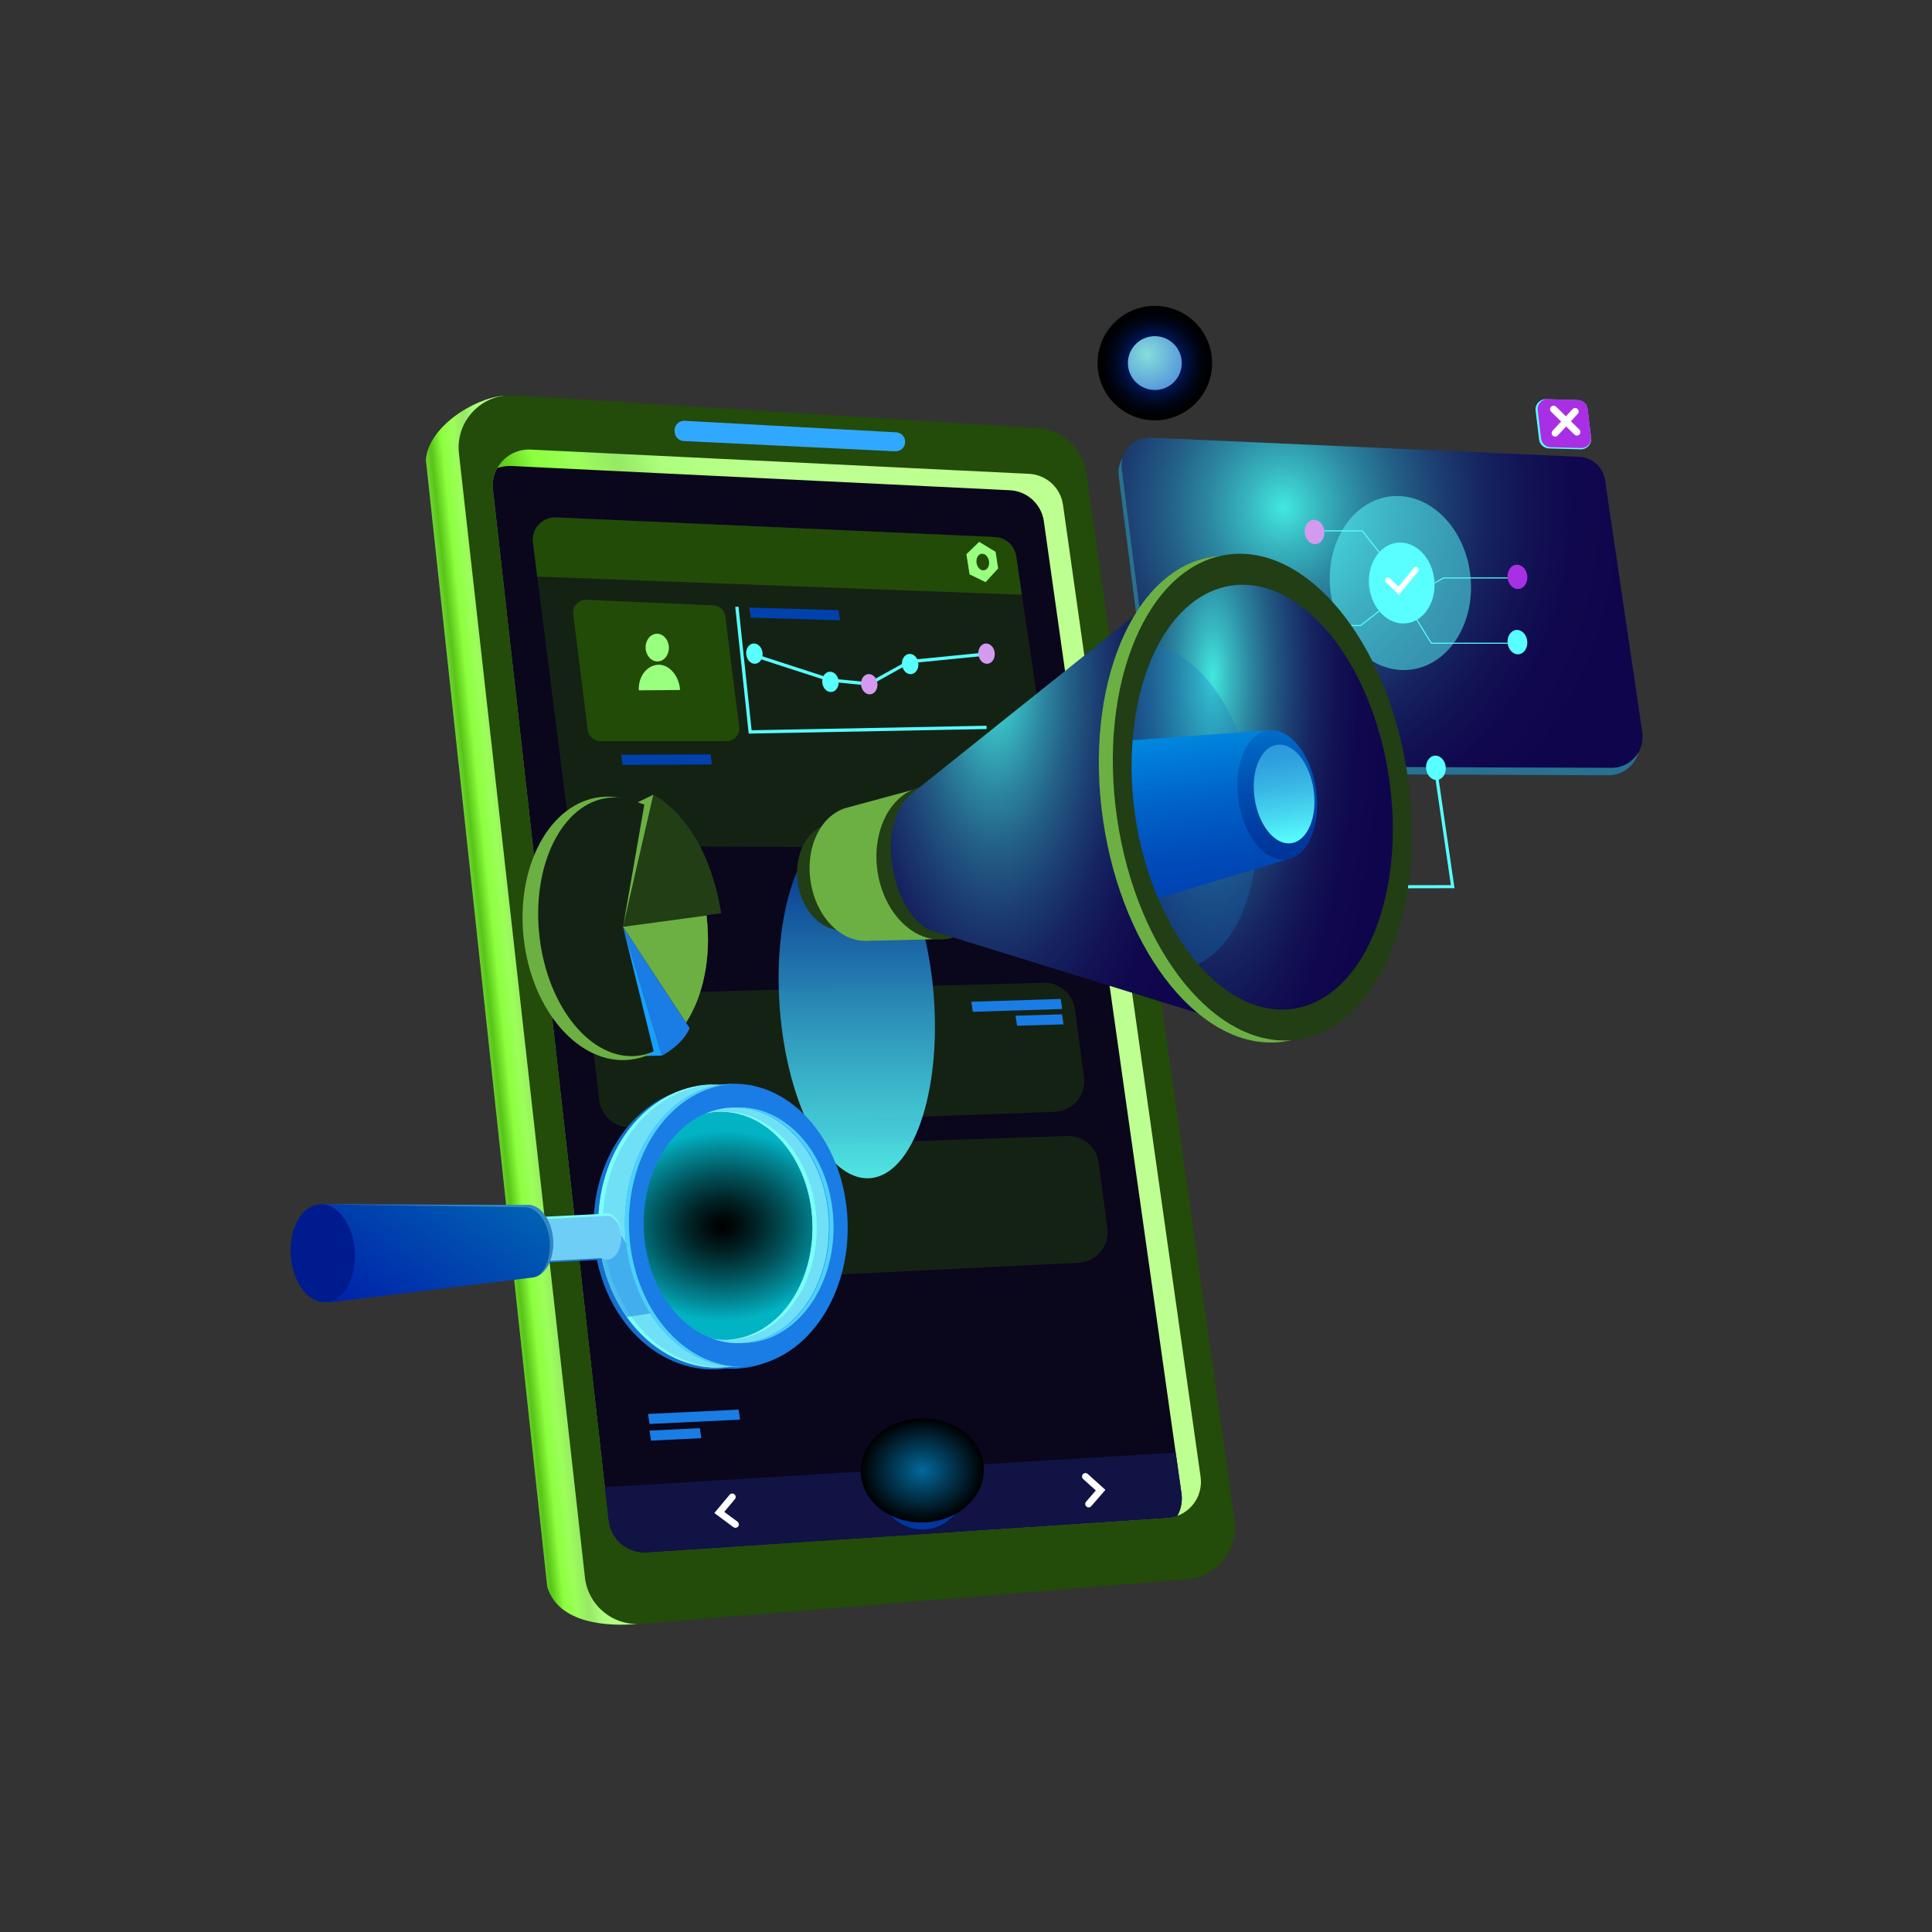 <svg width="758" height="758" viewBox="0 0 758 758" fill="none" xmlns="http://www.w3.org/2000/svg">
<rect x="0" y="0" width="758" height="758" fill="#333333" stroke="none"/>
<g style="mix-blend-mode:screen">
<path d="M453.092 164.905C465.499 164.905 475.557 154.852 475.557 142.452C475.557 130.052 465.499 120 453.092 120C440.685 120 430.627 130.052 430.627 142.452C430.627 154.852 440.685 164.905 453.092 164.905Z" fill="url(#paint0_radial_2922_13612)"/>
</g>
<path d="M463.658 142.452C463.658 148.285 458.928 153.012 453.092 153.012C447.256 153.012 442.526 148.285 442.526 142.452C442.526 136.619 447.256 131.893 453.092 131.893C458.928 131.908 463.658 136.635 463.658 142.452Z" fill="url(#paint1_radial_2922_13612)"/>
<path d="M249.54 637.16C238.732 638.145 218.95 637.145 214.69 622.465L201.623 501.128L199.592 482.221L167.092 180.433C168.016 167.662 185.601 156.375 197.546 155.239L229.728 453.497L237.929 529.504L249.54 637.16Z" fill="url(#paint2_linear_2922_13612)"/>
<path d="M465.688 619.586L251.617 637.084C240.536 637.993 230.743 629.934 229.5 618.904L180.068 177.888C178.627 165.192 189.041 154.284 201.79 155.087L407.191 167.98C416.923 168.601 424.896 175.964 426.261 185.63L427.701 195.795L445.436 321.161L461.671 435.801L468.872 486.705L484.379 596.24C486.047 607.936 477.482 618.632 465.688 619.586Z" fill="#234B09"/>
<path d="M461.899 594.725C460.656 595.18 459.337 595.452 457.943 595.558L253.785 609.102C246.221 609.602 239.596 604.073 238.762 596.543L193.408 192.114C193.059 189.069 193.711 186.145 195.09 183.675H195.105C197.607 179.16 202.533 176.115 208.187 176.388L403.72 185.902C410.511 186.236 416.105 191.341 417.06 198.068L471.04 579.439C471.995 586.211 467.993 592.498 461.899 594.725Z" fill="url(#paint3_linear_2922_13612)"/>
<path d="M461.899 594.725C460.656 595.18 459.337 595.452 457.943 595.558L253.785 609.102C246.221 609.602 239.596 604.073 238.763 596.543L237.292 583.453L193.408 192.114C193.059 189.069 193.711 186.145 195.09 183.675H195.105C196.818 183.039 198.698 182.736 200.669 182.827L396.201 192.341C402.977 192.674 408.586 197.78 409.541 204.507L461.262 569.925L463.521 585.893C463.976 589.074 463.339 592.134 461.899 594.725Z" fill="#0A061C"/>
<path d="M264.684 169.313L264.745 169.783C264.972 171.586 266.458 172.949 268.277 173.04L351.21 177.07C353.348 177.176 355.136 175.479 355.136 173.343C355.136 171.358 353.59 169.722 351.604 169.616L268.61 165.101C266.261 164.98 264.381 166.995 264.684 169.313Z" fill="#31A8FF"/>
<path d="M209.384 215.203L222.86 321.389C223.633 327.434 228.757 331.964 234.851 331.979L401.506 332.661C408.934 332.691 414.633 326.116 413.557 318.768L398.929 219.778C398.171 214.687 393.911 210.839 388.758 210.612L220.541 203.098C213.871 202.81 208.55 208.582 209.384 215.203Z" fill="#142214"/>
<path d="M231.698 403.35L235.139 431.787C235.882 437.953 241.233 442.528 247.448 442.301L413.846 436.211C420.895 435.953 426.185 429.681 425.275 422.697L421.743 395.972C420.94 389.912 415.695 385.428 409.571 385.579L243.264 389.958C236.216 390.155 230.849 396.351 231.698 403.35Z" fill="#142214"/>
<path d="M285.057 290.771H235.564C233.048 290.771 230.925 288.892 230.607 286.408L224.892 240.927C224.513 237.867 226.969 235.186 230.061 235.322L279.827 237.503C282.253 237.61 284.254 239.458 284.557 241.867L289.999 285.165C290.378 288.135 288.059 290.771 285.057 290.771Z" fill="#234B08"/>
<path d="M241.142 464.678L244.583 493.069C245.341 499.295 250.783 503.886 257.044 503.583L423.168 495.432C430.157 495.084 435.356 488.857 434.446 481.934L431.036 456.072C430.232 449.967 424.927 445.483 418.772 445.68L252.617 451.3C245.599 451.527 240.309 457.724 241.142 464.678Z" fill="#142214"/>
<path d="M210.779 226.216L400.915 233.336L398.672 218.141C398.065 214.005 394.609 210.884 390.425 210.702L218.131 203.006C212.719 202.764 208.399 207.445 209.081 212.823L210.779 226.216Z" fill="#234B08"/>
<path d="M390.592 216.475L384.165 212.596L379.147 217.444L380.405 225.352L386.696 228.398L391.623 223.004L390.592 216.475ZM386.105 223.747C384.756 223.959 383.437 222.686 383.149 220.898C382.861 219.111 383.725 217.49 385.059 217.278C386.408 217.065 387.727 218.338 388.015 220.126C388.303 221.898 387.454 223.534 386.105 223.747Z" fill="#99FF7F"/>
<path d="M440.192 183.811L453.668 289.998C454.441 296.043 459.565 300.573 465.643 300.588L632.298 301.269C639.726 301.3 645.426 294.725 644.35 287.377L629.721 188.387C628.964 183.296 624.704 179.448 619.565 179.221L451.349 171.707C444.679 171.419 439.358 177.191 440.192 183.811Z" fill="url(#paint4_radial_2922_13612)"/>
<path d="M632.223 301.285L465.567 300.603C459.474 300.573 454.35 296.043 453.592 290.013L440.116 183.827C439.934 182.403 440.055 181.024 440.404 179.736C439.176 181.736 438.57 184.16 438.903 186.705L452.379 292.892C453.152 298.937 458.276 303.466 464.37 303.482L631.025 304.163C636.679 304.194 641.333 300.361 642.758 295.301C640.62 298.861 636.74 301.3 632.223 301.285Z" fill="#277193"/>
<path d="M620.141 176.282L607.741 175.933C605.755 175.873 604.103 174.388 603.86 172.449L602.481 161.056C602.193 158.662 604.133 156.557 606.589 156.632L618.989 156.981C620.975 157.041 622.627 158.526 622.87 160.465L624.249 171.858C624.537 174.252 622.597 176.343 620.141 176.282Z" fill="#58FFFE"/>
<path d="M620.292 175.797L608.347 175.464C606.437 175.403 604.846 173.964 604.618 172.055L603.3 160.935C603.027 158.587 604.891 156.556 607.241 156.617L619.186 156.95C621.096 157.011 622.688 158.45 622.915 160.359L624.234 171.479C624.522 173.827 622.657 175.873 620.292 175.797Z" fill="#A92FE5"/>
<path d="M618.67 170.889C618.322 170.889 617.973 170.752 617.7 170.495L608.575 161.541C608.029 161.011 608.014 160.132 608.56 159.587C609.09 159.041 609.969 159.026 610.515 159.571L619.641 168.525C620.186 169.055 620.201 169.934 619.656 170.479C619.398 170.752 619.034 170.889 618.67 170.889Z" fill="white"/>
<path d="M610.167 171.297C609.833 171.297 609.484 171.176 609.227 170.934C608.666 170.419 608.635 169.54 609.151 168.979L616.973 160.511C617.488 159.95 618.367 159.92 618.928 160.435C619.489 160.95 619.519 161.829 619.004 162.389L611.182 170.858C610.909 171.146 610.53 171.297 610.167 171.297Z" fill="white"/>
<path d="M465.507 348.674L465.492 347.446L569.238 347.265L562.402 300.224L563.614 300.042L570.663 348.477H569.951L465.507 348.674Z" fill="#58FFFE"/>
<path d="M469.342 347.628C469.645 350.249 468.16 352.582 466.037 352.825C463.915 353.067 461.96 351.128 461.656 348.507C461.353 345.886 462.839 343.553 464.961 343.311C467.083 343.068 469.039 345.007 469.342 347.628Z" fill="#58FFFE"/>
<path d="M567.207 300.8C567.51 303.421 566.024 305.754 563.902 305.996C561.78 306.239 559.824 304.299 559.521 301.678C559.218 299.058 560.704 296.724 562.826 296.482C564.948 296.24 566.904 298.164 567.207 300.8Z" fill="#58FFFE"/>
<path d="M461.899 594.725C460.656 595.179 459.337 595.452 457.943 595.558L253.785 609.102C246.22 609.602 239.596 604.072 238.762 596.543L237.292 583.453L461.278 569.909L463.536 585.877C463.976 589.074 463.339 592.134 461.899 594.725Z" fill="#101344"/>
<path d="M379.875 577.727C380.754 589.287 373.25 599.27 363.124 600.043C352.998 600.801 344.1 592.059 343.221 580.5C342.342 568.94 349.845 558.956 359.971 558.184C370.097 557.411 379.011 566.168 379.875 577.727Z" fill="#00379F"/>
<path d="M374.024 575.364L361.169 566.667L349.664 576.818L353.559 576.545L355.045 587.665L371.507 586.529L370.128 575.651L374.024 575.364ZM363.322 585.969C361.654 586.105 360.153 584.484 360.002 582.348C359.835 580.227 361.063 578.394 362.746 578.272C364.428 578.136 365.914 579.757 366.065 581.893C366.232 584.014 365.004 585.847 363.322 585.969Z" fill="#58FFFE"/>
<g style="mix-blend-mode:screen">
<path d="M385.984 576.091C386.363 587.347 375.858 596.846 362.533 597.301C349.194 597.755 338.082 588.983 337.703 577.727C337.324 566.47 347.829 556.971 361.154 556.517C374.478 556.062 385.605 564.819 385.984 576.091Z" fill="url(#paint5_radial_2922_13612)"/>
</g>
<path d="M427.125 591.407C426.806 591.407 426.503 591.301 426.245 591.074C425.685 590.589 425.624 589.741 426.109 589.18L429.929 584.756L424.957 580.272C424.411 579.772 424.366 578.923 424.866 578.378C425.366 577.833 426.215 577.787 426.761 578.287L433.688 584.529L428.14 590.937C427.883 591.24 427.504 591.407 427.125 591.407Z" fill="white"/>
<path d="M288.543 599.421C288.27 599.421 287.982 599.331 287.74 599.164L280.267 593.619L286.254 586.453C286.724 585.877 287.573 585.802 288.149 586.286C288.725 586.756 288.801 587.604 288.316 588.18L284.147 593.164L289.347 597.013C289.938 597.452 290.074 598.3 289.62 598.891C289.347 599.224 288.953 599.421 288.543 599.421Z" fill="white"/>
<path opacity="0.5" d="M553.278 262.74C568.436 261.026 579.001 244.418 576.876 225.644C574.751 206.87 560.741 193.04 545.583 194.753C530.426 196.467 519.861 213.075 521.985 231.849C524.11 250.623 538.12 264.453 553.278 262.74Z" fill="#58FFFE"/>
<path d="M562.719 227.292C563.705 236.018 558.793 243.745 551.745 244.547C544.696 245.35 538.177 238.912 537.192 230.185C536.207 221.459 541.118 213.732 548.167 212.929C555.201 212.127 561.719 218.565 562.719 227.292Z" fill="#58FFFE"/>
<path d="M502.888 245.411C503.191 248.032 501.705 250.365 499.583 250.607C497.461 250.85 495.506 248.911 495.202 246.29C494.899 243.669 496.385 241.336 498.507 241.093C500.629 240.851 502.6 242.79 502.888 245.411Z" fill="#58FFFE"/>
<path d="M599.192 251.486C599.495 254.107 598.009 256.44 595.887 256.683C593.765 256.925 591.809 254.986 591.506 252.365C591.203 249.744 592.688 247.411 594.811 247.168C596.933 246.926 598.904 248.865 599.192 251.486Z" fill="#58FFFE"/>
<path d="M599.192 225.883C599.495 228.504 598.009 230.837 595.887 231.079C593.765 231.322 591.809 229.382 591.506 226.761C591.203 224.141 592.688 221.807 594.811 221.565C596.933 221.323 598.904 223.247 599.192 225.883Z" fill="#A92FE5"/>
<path d="M519.578 208.278C519.881 210.899 518.395 213.232 516.273 213.475C514.151 213.717 512.195 211.778 511.892 209.157C511.589 206.536 513.075 204.203 515.197 203.96C517.319 203.718 519.29 205.657 519.578 208.278Z" fill="#D49AF0"/>
<path d="M548.849 233.382L543.756 228.428C543.316 228.003 543.316 227.307 543.741 226.882C544.165 226.443 544.863 226.443 545.287 226.867L548.667 230.155L554.685 222.837C555.064 222.368 555.762 222.307 556.232 222.686C556.701 223.065 556.762 223.761 556.383 224.231L548.849 233.382Z" fill="white"/>
<path d="M533.887 245.623H502.888V245.214H533.751L540.966 239.578L541.224 239.896L533.887 245.623Z" fill="#58FFFE"/>
<path d="M540.936 216.823L534.388 208.491H519.578V208.082H534.585L541.255 216.566L540.936 216.823Z" fill="#58FFFE"/>
<path d="M562.916 228.913L562.719 228.564L566.282 226.549H591.521V226.958H566.388L562.916 228.913Z" fill="#58FFFE"/>
<path d="M591.521 252.562H561.461L555.352 242.684L555.701 242.472L561.688 252.153H591.521V252.562Z" fill="#58FFFE"/>
<g style="mix-blend-mode:multiply" opacity="0.88">
<path fill-rule="evenodd" clip-rule="evenodd" d="M366.368 390.972C369.248 429.075 358.046 460.98 341.356 462.253C324.667 463.51 308.811 433.635 305.93 395.532C303.05 357.43 314.253 325.524 330.942 324.252C347.632 322.994 363.488 352.87 366.368 390.972Z" fill="url(#paint6_linear_2922_13612)"/>
</g>
<path d="M262.425 253.835C262.576 256.834 260.666 259.365 258.15 259.501C255.634 259.637 253.466 257.304 253.299 254.32C253.132 251.335 255.058 248.79 257.574 248.653C260.09 248.502 262.273 250.835 262.425 253.835Z" fill="#99FF7F"/>
<path d="M258.211 260.804C253.739 261.031 250.343 265.53 250.631 270.848L266.806 270.712C266.518 265.409 262.683 260.576 258.211 260.804Z" fill="#99FF7F"/>
<path opacity="0.88" fill-rule="evenodd" clip-rule="evenodd" d="M330.654 479.872C329.548 449.209 309.114 425.044 284.996 425.923C283.708 425.969 282.45 426.09 281.191 426.272C279.842 426.181 278.493 426.15 277.129 426.196H277.114C265.244 426.635 254.618 432.392 246.751 441.512C244.932 443.633 243.249 445.936 241.764 448.391C236.761 456.511 233.593 466.358 232.971 477.009L212.28 478.054C212.068 477.721 211.855 477.403 211.628 477.115L213.659 496.022C213.75 495.795 213.841 495.583 213.932 495.356L234.169 494.341C234.184 494.356 234.199 494.356 234.214 494.371C235.973 503.006 239.384 510.869 244.052 517.414C245.841 519.944 247.827 522.277 249.964 524.398C258.423 532.791 269.368 537.685 281.116 537.26C281.116 537.26 281.116 537.26 281.131 537.26C282.419 537.215 283.693 537.094 284.936 536.927C286.27 537.033 287.604 537.079 288.953 537.018C289.21 537.018 289.483 536.988 289.741 536.973C289.604 536.973 289.453 536.957 289.316 536.957C313.267 535.882 331.746 510.415 330.654 479.872ZM284.178 526.216C283.89 526.231 283.617 526.262 283.329 526.277C283.647 526.262 283.95 526.231 284.253 526.201C284.223 526.216 284.193 526.216 284.178 526.216Z" fill="#197DE5"/>
<path d="M279.024 425.5C253.497 426.424 233.699 452.027 234.806 482.691C234.927 486.145 235.321 489.524 235.943 492.781C237.641 501.765 241.157 509.931 245.963 516.688C254.891 529.277 268.307 537.08 283.041 536.549C308.584 535.625 328.381 510.022 327.274 479.343C326.152 448.694 304.566 424.576 279.024 425.5ZM285.224 525.566C265.836 526.262 249.419 506.855 248.525 482.191C247.63 457.542 262.622 436.999 282.01 436.287C301.383 435.59 317.815 455.012 318.694 479.661C319.574 504.325 304.597 524.869 285.224 525.566Z" fill="#6FE0F6"/>
<path d="M286.073 525.505C286.361 525.505 286.649 525.505 286.937 525.505C306.309 524.808 321.301 504.265 320.407 479.601C319.513 454.952 303.096 435.529 283.723 436.226C283.435 436.241 283.147 436.272 282.859 436.287C301.853 436.181 317.815 455.376 318.679 479.661C319.543 503.962 305.021 524.248 286.073 525.505Z" fill="#7CFFF6"/>
<path d="M247.66 516.642C242.855 509.87 239.338 501.72 237.64 492.736C237.019 489.463 236.625 486.085 236.503 482.646C235.412 452.331 254.754 426.97 279.857 425.5C279.569 425.5 279.281 425.5 278.993 425.5C253.466 426.424 233.669 452.028 234.775 482.706C234.896 486.161 235.291 489.539 235.912 492.796C237.61 501.78 241.127 509.946 245.932 516.703C254.861 529.293 268.276 537.095 283.01 536.565C283.223 536.549 283.435 536.534 283.647 536.519C269.352 536.64 256.376 528.914 247.66 516.642Z" fill="#7CFFF6"/>
<g style="mix-blend-mode:screen">
<path d="M318.679 479.661C319.573 504.31 304.581 524.853 285.209 525.565C265.82 526.262 249.404 506.855 248.509 482.191C247.615 457.542 262.607 436.999 281.995 436.286C301.368 435.605 317.8 455.027 318.679 479.661Z" fill="url(#paint7_radial_2922_13612)"/>
</g>
<path opacity="0.5" fill-rule="evenodd" clip-rule="evenodd" d="M262.106 514.264L245.947 516.703C241.142 509.931 237.625 501.78 235.927 492.796L243.689 484.63L262.106 514.264Z" fill="#197DE5"/>
<path d="M286.891 425.212C262.789 426.075 244.143 451.649 245.25 482.312C246.357 512.976 266.791 537.14 290.908 536.277C315.01 535.413 333.656 509.84 332.549 479.176C331.443 448.497 311.009 424.348 286.891 425.212ZM290.559 526.959C270.504 527.687 253.481 507.582 252.572 482.055C251.662 456.527 267.169 435.256 287.224 434.529C307.28 433.802 324.303 453.906 325.212 479.434C326.137 504.962 310.63 526.232 290.559 526.959Z" fill="#197DE5"/>
<path d="M291.545 526.898C291.818 526.898 292.075 526.898 292.348 526.898C312.403 526.171 327.926 504.901 327.001 479.373C326.076 453.845 309.068 433.741 289.013 434.468C288.741 434.483 288.483 434.499 288.21 434.529C307.916 434.362 324.485 454.254 325.394 479.434C326.304 504.613 311.206 525.641 291.545 526.898Z" fill="#4DD1FF"/>
<path d="M246.796 482.297C245.705 451.967 263.926 426.651 287.649 425.242C287.376 425.242 287.118 425.242 286.846 425.242C262.743 426.106 244.098 451.679 245.205 482.343C246.311 513.006 266.745 537.17 290.863 536.307C291.136 536.292 291.393 536.261 291.666 536.246C267.882 536.564 247.888 512.627 246.796 482.297Z" fill="#4DD1FF"/>
<path d="M243.704 484.615C243.719 489.372 241.218 493.266 238.11 493.311C235.003 493.357 232.471 489.539 232.456 484.782C232.441 480.025 234.942 476.131 238.05 476.086C241.157 476.055 243.689 479.858 243.704 484.615Z" fill="#7CFFF6"/>
<path d="M238.974 492.599L197.894 494.659L196.924 478.206L238.004 476.146L238.974 492.599Z" fill="#7CFFF6"/>
<path d="M243.734 485.509C243.749 490.266 241.248 494.159 238.141 494.205C235.033 494.25 232.502 490.433 232.486 485.675C232.471 480.918 234.972 477.025 238.08 476.979C241.188 476.934 243.719 480.752 243.734 485.509Z" fill="#6FCEF6"/>
<path d="M239.004 493.493L197.924 495.553L196.954 479.1L238.034 477.04L239.004 493.493Z" fill="#6FCEF6"/>
<path d="M206.792 472.707L125.496 472.495L129.119 510.976L208.475 501.28C213.629 501.023 217.449 494.417 216.979 486.524C216.509 478.631 211.946 472.435 206.792 472.707Z" fill="url(#paint8_linear_2922_13612)"/>
<path opacity="0.5" d="M206.717 472.722L125.42 472.51L205.519 473.631C210.673 473.374 215.236 479.555 215.706 487.448C216.024 492.902 214.311 497.735 211.507 500.295C214.993 498.129 217.267 492.751 216.903 486.554C216.433 478.646 211.886 472.465 206.717 472.722Z" fill="#65B1DB"/>
<path d="M139.184 491.069C139.806 501.674 134.697 510.567 127.755 510.915C120.812 511.264 114.673 502.946 114.051 492.326C113.43 481.721 118.538 472.828 125.481 472.48C132.439 472.131 138.563 480.449 139.184 491.069Z" fill="#001B8D"/>
<path d="M331.656 364.803C340.297 363.545 345.949 353.248 344.281 341.805C342.613 330.362 334.255 322.106 325.614 323.364C316.973 324.622 311.32 334.919 312.989 346.362C314.657 357.805 323.015 366.062 331.656 364.803Z" fill="#223E15"/>
<path d="M341.608 368.962C352.536 367.371 359.684 354.348 357.574 339.874C355.464 325.4 344.894 314.957 333.967 316.549C323.039 318.14 315.891 331.163 318.001 345.637C320.111 360.111 330.681 370.554 341.608 368.962Z" fill="#6CB044"/>
<path fill-rule="evenodd" clip-rule="evenodd" d="M360.29 309.299L333.156 316.647L339.659 369.112C339.659 369.112 364.232 368.748 369.674 368.263L360.29 309.299Z" fill="#6CB044"/>
<path d="M371.245 368.45C383.73 366.632 391.897 351.753 389.486 335.218C387.075 318.682 375 306.752 362.514 308.57C350.029 310.388 341.862 325.267 344.273 341.802C346.684 358.338 358.759 370.268 371.245 368.45Z" fill="#223E15"/>
<path d="M481.651 401.093L408.45 378.459L365.975 365.324C351.18 360.779 341.766 323.934 358.062 311.072L394.792 281.711L456.867 232.08L481.651 401.093Z" fill="url(#paint9_radial_2922_13612)"/>
<path d="M503.658 408.664C535.141 404.079 554.454 357.779 546.795 305.251C539.136 252.722 507.406 213.855 475.924 218.44C444.441 223.025 425.128 269.325 432.787 321.854C440.445 374.383 472.176 413.249 503.658 408.664Z" fill="#6CB044"/>
<path d="M509.145 407.861C540.628 403.276 559.941 356.976 552.282 304.447C544.624 251.918 512.893 213.052 481.411 217.637C449.928 222.222 430.615 268.522 438.274 321.051C445.933 373.579 477.663 412.446 509.145 407.861Z" fill="#223E15"/>
<path d="M546.379 330.025C545.151 364.976 529.795 392.518 507.36 395.791C494.187 397.715 480.954 390.897 470.009 378.217C465.643 373.172 461.641 367.188 458.155 360.446C458.155 360.446 458.155 360.446 458.14 360.431C452.152 348.856 447.695 335.085 445.482 320.01C445.149 317.677 444.876 315.344 444.648 313.011C444.603 312.481 444.542 311.951 444.512 311.405C444.391 310.027 444.3 308.648 444.209 307.284C443.102 286.484 446.846 267.485 454.168 253.472C461.05 240.291 471.085 231.504 483.152 229.747C503.798 226.732 524.58 245.154 536.45 273.939C536.465 273.954 536.465 273.954 536.465 273.954C540.376 283.469 543.347 294.119 544.999 305.512C546.227 313.92 546.667 322.162 546.379 330.025Z" fill="url(#paint10_radial_2922_13612)"/>
<path opacity="0.3" d="M493.247 329.813C492.429 352.992 483.515 371.914 469.994 378.217C465.628 373.172 461.626 367.188 458.14 360.446C458.14 360.446 458.14 360.446 458.125 360.431C452.137 348.856 447.68 335.085 445.467 320.01C445.134 317.677 444.861 315.344 444.633 313.011C444.588 312.481 444.527 311.951 444.497 311.405C444.376 310.027 444.285 308.648 444.194 307.284C443.087 286.484 446.831 267.485 454.153 253.472C466.659 256.562 478.331 269.152 485.638 286.847C485.653 286.847 485.653 286.847 485.653 286.847C488.654 294.134 490.928 302.315 492.186 311.042C493.141 317.48 493.475 323.783 493.247 329.813Z" fill="#1676BB"/>
<path d="M497.446 286.559L444.391 290.407C442.769 310.178 445.846 332.312 454.38 352.401L504.829 337.251L497.446 286.559Z" fill="url(#paint11_linear_2922_13612)"/>
<path d="M516.334 309.693C518.381 323.692 513.227 336.024 504.829 337.251C496.431 338.478 487.987 328.116 485.941 314.117C483.895 300.118 489.049 287.786 497.446 286.559C505.844 285.332 514.303 295.695 516.334 309.693Z" fill="url(#paint12_linear_2922_13612)"/>
<path d="M515.379 309.829C516.941 320.495 513.015 329.888 506.618 330.812C500.221 331.736 493.793 323.858 492.232 313.193C490.671 302.527 494.597 293.134 500.994 292.21C507.376 291.286 513.818 299.164 515.379 309.829Z" fill="url(#paint13_linear_2922_13612)"/>
<path d="M293.743 287.816L288.468 238.124L289.741 237.988L294.895 286.513L387.045 284.741L387.075 286.028L293.743 287.816Z" fill="#58FFFE"/>
<path d="M341.175 269.015L325.743 267.47L294.092 257.213L294.486 255.986L326.016 266.227L340.902 267.697L356.652 258.97L386.803 255.971L386.924 257.243L356.91 260.228L341.175 269.015Z" fill="#58FFFE"/>
<path d="M299.17 256.092C299.412 258.274 298.184 260.213 296.426 260.41C294.652 260.607 293.03 259.001 292.773 256.804C292.515 254.607 293.758 252.683 295.516 252.486C297.29 252.289 298.927 253.911 299.17 256.092Z" fill="#58FFFE"/>
<path d="M329.017 267.166C329.26 269.348 328.032 271.287 326.274 271.484C324.5 271.681 322.878 270.075 322.62 267.879C322.378 265.697 323.606 263.758 325.364 263.561C327.138 263.364 328.76 264.97 329.017 267.166Z" fill="#58FFFE"/>
<path d="M344.237 268.091C344.479 270.272 343.251 272.211 341.493 272.408C339.719 272.605 338.097 270.999 337.84 268.803C337.597 266.621 338.825 264.682 340.583 264.485C342.357 264.288 343.994 265.909 344.237 268.091Z" fill="#D49AF0"/>
<path d="M360.29 260.167C360.532 262.349 359.305 264.288 357.546 264.485C355.773 264.682 354.151 263.076 353.893 260.879C353.65 258.698 354.878 256.759 356.637 256.562C358.41 256.365 360.047 257.971 360.29 260.167Z" fill="#58FFFE"/>
<path d="M390.258 256.092C390.501 258.274 389.273 260.213 387.515 260.41C385.741 260.607 384.119 259.001 383.861 256.804C383.604 254.607 384.847 252.683 386.605 252.486C388.379 252.289 390.016 253.911 390.258 256.092Z" fill="#D49AF0"/>
<path fill-rule="evenodd" clip-rule="evenodd" d="M329.593 243.366L294.531 242.321L293.955 238.367L329.017 239.412L329.593 243.366Z" fill="#0041AE"/>
<path fill-rule="evenodd" clip-rule="evenodd" d="M279.342 299.936L244.28 300.088L243.688 296.149L278.751 295.982L279.342 299.936Z" fill="#0041AE"/>
<path fill-rule="evenodd" clip-rule="evenodd" d="M416.741 395.866L381.679 396.972L381.088 393.018L416.15 391.927L416.741 395.866Z" fill="#197DE5"/>
<path fill-rule="evenodd" clip-rule="evenodd" d="M290.378 556.986L254.846 558.683L254.255 554.744L289.787 553.047L290.378 556.986Z" fill="#197DE5"/>
<path fill-rule="evenodd" clip-rule="evenodd" d="M275.158 564.258L255.422 565.212L254.831 561.273L274.582 560.319L275.158 564.258Z" fill="#197DE5"/>
<path fill-rule="evenodd" clip-rule="evenodd" d="M417.257 401.896L399.036 402.441L398.445 398.502L416.666 397.957L417.257 401.896Z" fill="#197DE5"/>
<path d="M247.224 415.761C267.057 413.519 280.524 388.636 277.304 360.185C274.084 331.733 255.396 310.485 235.563 312.727C215.73 314.97 202.262 339.852 205.482 368.304C208.703 396.756 227.391 418.003 247.224 415.761Z" fill="#6CB044"/>
<path fill-rule="evenodd" clip-rule="evenodd" d="M269.171 401.229C264.35 408.562 257.802 413.364 250.177 414.228C232.062 416.273 214.796 395.275 211.643 367.323C208.475 339.371 220.602 315.056 238.717 313.01C256.695 310.98 273.794 331.6 277.174 359.188C277.205 359.43 277.235 359.672 277.265 359.915C279.1 376.11 275.795 391.094 269.171 401.229Z" fill="#142214"/>
<path fill-rule="evenodd" clip-rule="evenodd" d="M244.447 363.611L256.316 311.813C256.316 311.813 277.023 321.191 282.965 358.309L244.447 363.611Z" fill="#223E15"/>
<path fill-rule="evenodd" clip-rule="evenodd" d="M259.711 414.137C259.711 414.137 267.563 410.258 270.58 403.41L244.431 363.611L259.711 414.137Z" fill="#197DE5"/>
<path fill-rule="evenodd" clip-rule="evenodd" d="M244.447 363.611L256.483 412.531L253.284 414.303L259.712 414.137L244.447 363.611Z" fill="#199FFF"/>
<path fill-rule="evenodd" clip-rule="evenodd" d="M250.222 314.753L256.316 311.813L244.447 363.611L252.799 315.692L250.222 314.753Z" fill="#6CB044"/>
<path d="M269.171 401.229L244.447 363.611L277.175 359.188C277.205 359.43 277.235 359.672 277.265 359.915C279.1 376.11 275.795 391.093 269.171 401.229Z" fill="#6CB044"/>
<defs>
<radialGradient id="paint0_radial_2922_13612" cx="0" cy="0" r="1" gradientUnits="userSpaceOnUse" gradientTransform="translate(453.088 142.458) rotate(-8.064) scale(22.466 22.454)">
<stop stop-color="#0040FC"/>
<stop offset="0.027" stop-color="#003DF1"/>
<stop offset="0.185" stop-color="#002DB2"/>
<stop offset="0.342" stop-color="#001F7C"/>
<stop offset="0.493" stop-color="#00144F"/>
<stop offset="0.637" stop-color="#000B2D"/>
<stop offset="0.773" stop-color="#000514"/>
<stop offset="0.898" stop-color="#000105"/>
<stop offset="1"/>
</radialGradient>
<radialGradient id="paint1_radial_2922_13612" cx="0" cy="0" r="1" gradientUnits="userSpaceOnUse" gradientTransform="translate(449.997 139.026) scale(14.182 14.174)">
<stop stop-color="#85DEDA"/>
<stop offset="1" stop-color="#599CDA"/>
</radialGradient>
<linearGradient id="paint2_linear_2922_13612" x1="190.156" y1="399.704" x2="224.196" y2="396.124" gradientUnits="userSpaceOnUse">
<stop stop-color="#70D435"/>
<stop offset="0.071" stop-color="#5ACD15" stop-opacity="0.944"/>
<stop offset="0.202" stop-color="#8CFF3E"/>
<stop offset="0.339" stop-color="#9CFF59"/>
<stop offset="0.481" stop-color="#96E965"/>
<stop offset="0.632" stop-color="#ADFF7C"/>
<stop offset="1" stop-color="#BEFF92"/>
</linearGradient>
<linearGradient id="paint3_linear_2922_13612" x1="271.045" y1="395.775" x2="371.386" y2="356.151" gradientUnits="userSpaceOnUse">
<stop stop-color="#70D435"/>
<stop offset="0.071" stop-color="#5ACD15" stop-opacity="0.944"/>
<stop offset="0.202" stop-color="#8CFF3E"/>
<stop offset="0.339" stop-color="#9CFF59"/>
<stop offset="0.481" stop-color="#96E965"/>
<stop offset="0.632" stop-color="#ADFF7C"/>
<stop offset="1" stop-color="#BEFF92"/>
</linearGradient>
<radialGradient id="paint4_radial_2922_13612" cx="0" cy="0" r="1" gradientUnits="userSpaceOnUse" gradientTransform="translate(503.45 199.267) scale(134.564 147.778)">
<stop stop-color="#42E8E0"/>
<stop offset="0.105" stop-color="#37B6BF"/>
<stop offset="0.22" stop-color="#2C87A1"/>
<stop offset="0.338" stop-color="#235F87"/>
<stop offset="0.459" stop-color="#1C3F72"/>
<stop offset="0.582" stop-color="#162561"/>
<stop offset="0.711" stop-color="#121355"/>
<stop offset="0.846" stop-color="#10084E"/>
<stop offset="1" stop-color="#0F054C"/>
</radialGradient>
<radialGradient id="paint5_radial_2922_13612" cx="0" cy="0" r="1" gradientUnits="userSpaceOnUse" gradientTransform="translate(361.84 576.903) rotate(-1.932) scale(24.159 20.4)">
<stop stop-color="#02689B"/>
<stop offset="1"/>
</radialGradient>
<linearGradient id="paint6_linear_2922_13612" x1="336.143" y1="462.281" x2="336.143" y2="324.214" gradientUnits="userSpaceOnUse">
<stop stop-color="#58FFFE"/>
<stop offset="1" stop-color="#002D95"/>
</linearGradient>
<radialGradient id="paint7_radial_2922_13612" cx="0" cy="0" r="1" gradientUnits="userSpaceOnUse" gradientTransform="translate(283.601 480.93) rotate(-2.065) scale(47.129 37.153)">
<stop/>
<stop offset="0.106" stop-color="#000A0B"/>
<stop offset="0.291" stop-color="#002528"/>
<stop offset="0.534" stop-color="#015058"/>
<stop offset="0.823" stop-color="#028B99"/>
<stop offset="1" stop-color="#02B3C4"/>
</radialGradient>
<linearGradient id="paint8_linear_2922_13612" x1="144.345" y1="521.6" x2="188.552" y2="458.281" gradientUnits="userSpaceOnUse">
<stop stop-color="#0020A9"/>
<stop offset="1" stop-color="#0063B3"/>
</linearGradient>
<radialGradient id="paint9_radial_2922_13612" cx="0" cy="0" r="1" gradientUnits="userSpaceOnUse" gradientTransform="translate(390.461 268.042) scale(87.009 192.76)">
<stop stop-color="#42E8E0"/>
<stop offset="0.105" stop-color="#37B6BF"/>
<stop offset="0.22" stop-color="#2C87A1"/>
<stop offset="0.338" stop-color="#235F87"/>
<stop offset="0.459" stop-color="#1C3F72"/>
<stop offset="0.582" stop-color="#162561"/>
<stop offset="0.711" stop-color="#121355"/>
<stop offset="0.846" stop-color="#10084E"/>
<stop offset="1" stop-color="#0F054C"/>
</radialGradient>
<radialGradient id="paint10_radial_2922_13612" cx="0" cy="0" r="1" gradientUnits="userSpaceOnUse" gradientTransform="translate(475.77 264.893) scale(67.453 190.107)">
<stop stop-color="#42E8E0"/>
<stop offset="0.105" stop-color="#37B6BF"/>
<stop offset="0.22" stop-color="#2C87A1"/>
<stop offset="0.338" stop-color="#235F87"/>
<stop offset="0.459" stop-color="#1C3F72"/>
<stop offset="0.582" stop-color="#162561"/>
<stop offset="0.711" stop-color="#121355"/>
<stop offset="0.846" stop-color="#10084E"/>
<stop offset="1" stop-color="#0F054C"/>
</radialGradient>
<linearGradient id="paint11_linear_2922_13612" x1="478.077" y1="348.953" x2="469.028" y2="286.815" gradientUnits="userSpaceOnUse">
<stop stop-color="#0043B3"/>
<stop offset="0.216" stop-color="#004BB8"/>
<stop offset="0.553" stop-color="#0061C7"/>
<stop offset="0.967" stop-color="#0085DE"/>
<stop offset="0.996" stop-color="#0088E0"/>
</linearGradient>
<linearGradient id="paint12_linear_2922_13612" x1="504.841" y1="337.247" x2="497.458" y2="286.552" gradientUnits="userSpaceOnUse">
<stop stop-color="#00349A"/>
<stop offset="0.247" stop-color="#003CA1"/>
<stop offset="0.632" stop-color="#0052B3"/>
<stop offset="0.996" stop-color="#006DC9"/>
</linearGradient>
<linearGradient id="paint13_linear_2922_13612" x1="506.619" y1="330.814" x2="500.997" y2="292.21" gradientUnits="userSpaceOnUse">
<stop offset="0.004" stop-color="#58FFFE"/>
<stop offset="0.273" stop-color="#48DAF1"/>
<stop offset="0.584" stop-color="#39B6E5"/>
<stop offset="0.838" stop-color="#2FA0DE"/>
<stop offset="1" stop-color="#2C98DB"/>
</linearGradient>
</defs>
</svg>
